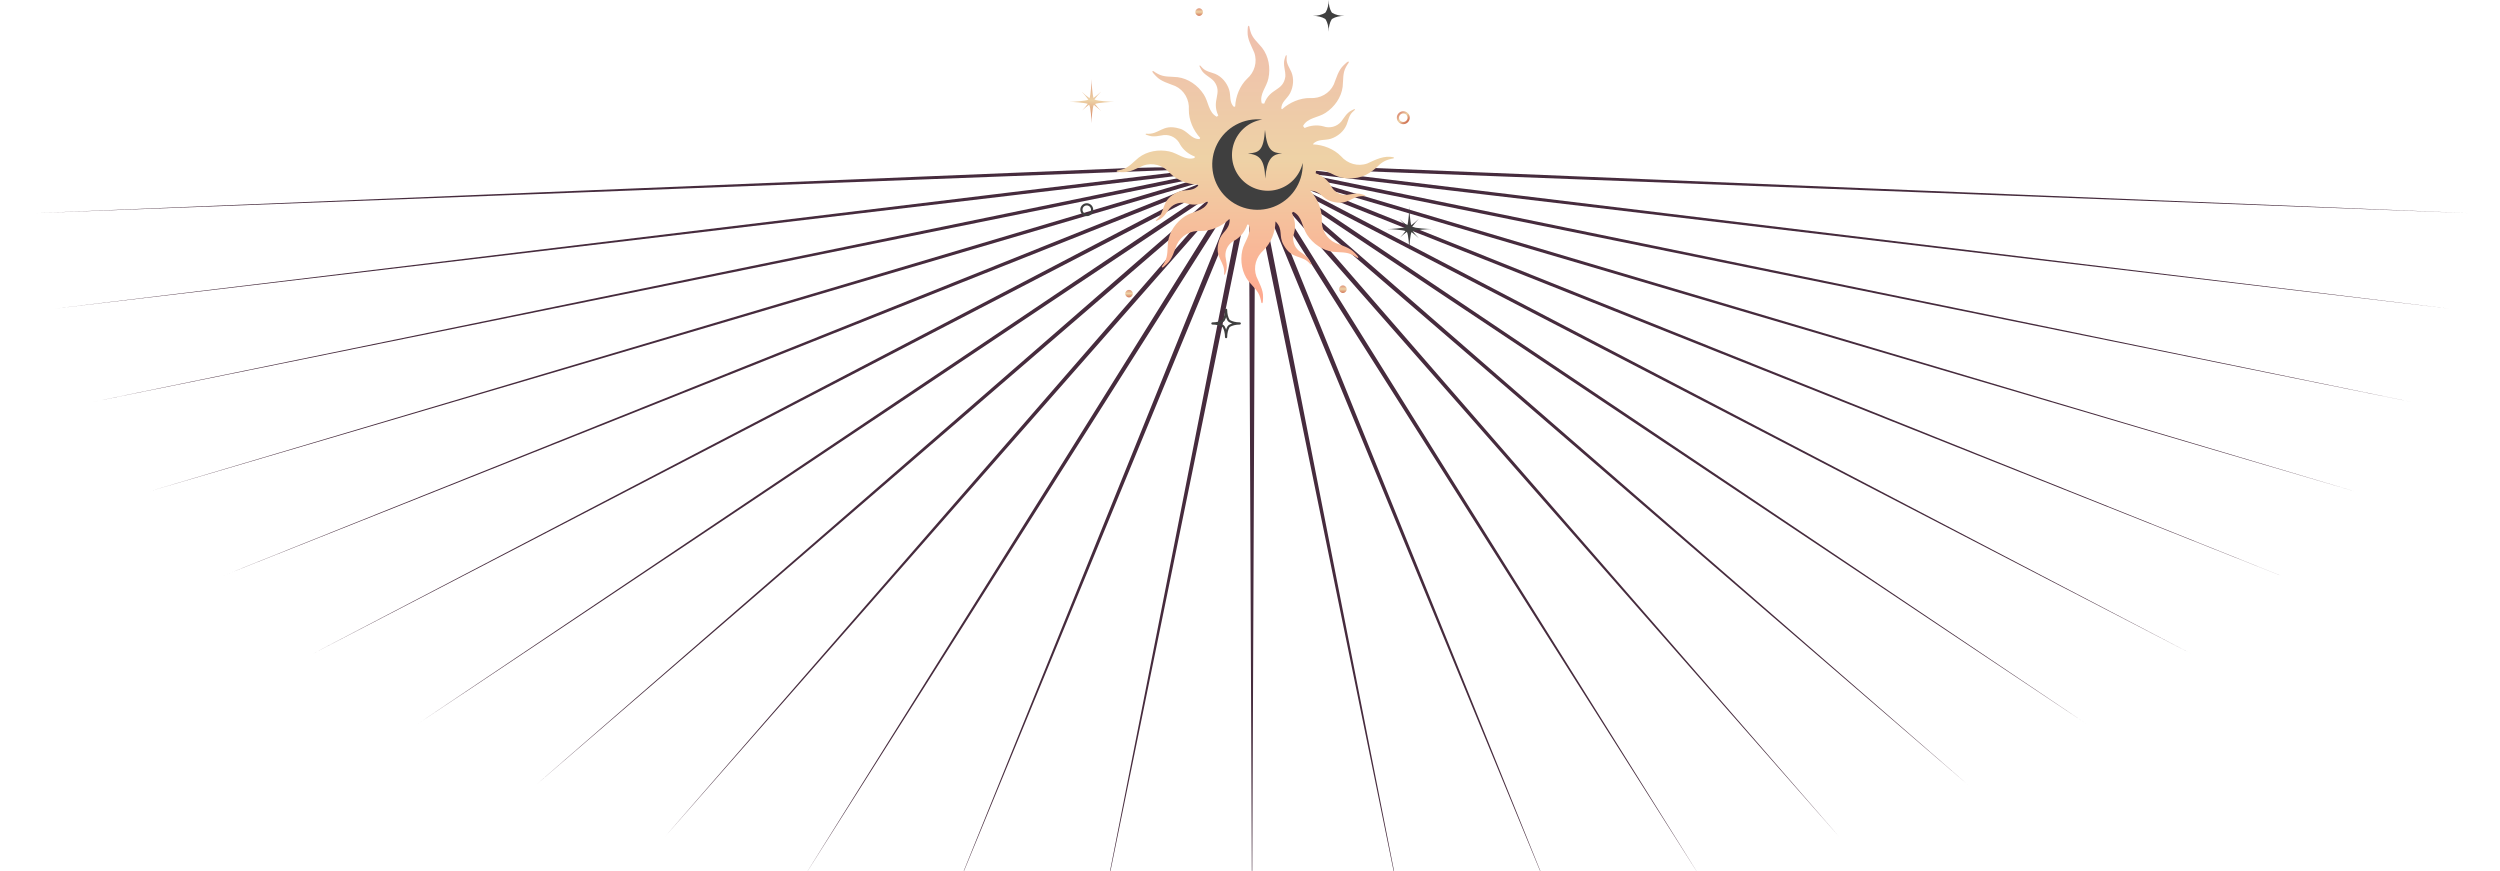 <?xml version="1.0" encoding="UTF-8"?> <svg xmlns="http://www.w3.org/2000/svg" width="1300" height="453" viewBox="0 0 1300 453" fill="none"> <g clip-path="url(#clip0_3401_1056)"> <mask id="mask0_3401_1056" style="mask-type:alpha" maskUnits="userSpaceOnUse" x="-87" y="87" width="1475" height="366"> <rect x="-87" y="87" width="1474.91" height="366" fill="#DE9B77"></rect> </mask> <g mask="url(#mask0_3401_1056)"> <path d="M651.06 -312.934L652.652 69.871L730.505 -309.79L655.811 70.122L808.698 -300.407L658.895 70.62L884.404 -284.934L661.856 71.357L956.431 -263.614L664.646 72.322L1023.64 -236.784L667.222 73.499L1084.98 -204.867L669.543 74.871L1139.47 -168.367L671.573 76.414L1186.26 -127.858L673.279 78.105L1224.61 -83.979L674.634 79.917L1253.91 -37.423L675.618 81.822L1273.71 11.075L676.215 83.789L1283.68 60.752L676.415 85.788L1283.68 110.824L676.215 87.787L1273.71 160.501L675.618 89.755L1253.91 209L674.634 91.659L1224.61 255.556L673.279 93.472L1186.26 299.434L671.573 95.163L1139.47 339.943L669.543 96.706L1084.98 376.444L667.222 98.077L1023.64 408.361L664.646 99.254L956.431 435.191L661.856 100.219L884.404 456.51L658.895 100.957L808.698 471.984L655.811 101.455L730.505 481.366L652.652 101.706L651.06 484.51L649.468 101.706L571.615 481.366L646.309 101.455L493.422 471.984L643.225 100.957L417.716 456.51L640.264 100.219L345.689 435.191L637.474 99.254L278.479 408.361L634.898 98.077L217.144 376.444L632.577 96.706L162.652 339.943L630.547 95.163L115.863 299.434L628.841 93.472L77.514 255.556L627.486 91.659L48.211 209L626.502 89.755L28.414 160.501L625.905 87.787L18.438 110.824L625.705 85.788L18.438 60.752L625.905 83.789L28.414 11.075L626.502 81.822L48.211 -37.423L627.486 79.917L77.514 -83.979L628.841 78.105L115.863 -127.858L630.547 76.414L162.652 -168.367L632.577 74.871L217.144 -204.867L634.898 73.499L278.479 -236.784L637.474 72.322L345.689 -263.614L640.264 71.357L417.716 -284.934L643.225 70.62L493.422 -300.407L646.309 70.122L571.615 -309.79L649.468 69.871L651.06 -312.934Z" fill="#462B3D"></path> </g> <path d="M724.608 81.758C719.675 80.734 715.336 82.996 711.048 84.988C706.153 86.776 700.72 85.164 697.337 81.249C693.667 77.479 688.094 75.28 682.825 75.088L682.765 74.919C685.162 72.138 688.826 73.153 692.043 72.148C695.612 70.985 698.798 68.34 700.234 64.856C701.126 62.578 701.431 60.162 703.199 58.374C703.613 57.931 704.057 57.519 704.528 57.139C704.965 56.102 702.891 57.434 702.565 57.576C700.249 58.792 698.933 61.261 697.425 63.231C696.304 64.54 694.812 65.476 693.146 65.915C691.48 66.355 689.72 66.276 688.1 65.691C685.011 64.827 681.323 65.204 678.388 66.574C678.128 66.219 677.858 65.867 677.581 65.522C679.944 61.088 685.401 61.283 689.297 58.672C693.934 55.659 697.466 50.676 698.182 45.163C698.584 41.578 698.097 38.021 699.938 34.795C700.356 34.007 700.831 33.251 701.358 32.533C701.588 30.89 699.137 33.579 698.732 33.902C695.904 36.513 694.962 40.535 693.57 43.928C691.371 48.641 686.391 51.358 681.229 50.981C676.02 50.909 670.569 53.259 666.717 56.784L666.311 56.593C666.114 53.083 669.422 51.302 670.88 48.392C672.582 45.046 672.963 40.924 671.508 37.446C670.528 35.206 669.035 33.28 669.023 30.764C669.001 30.159 669.023 29.553 669.089 28.951C668.665 27.911 668.146 30.321 668.011 30.651C667.003 33.682 668.602 36.815 668.379 39.834C667.235 47.623 660.43 45.546 657.382 53.9C656.971 53.84 656.553 53.79 656.126 53.746C654.712 48.98 658.693 45.282 659.582 40.711C660.728 35.3 659.704 29.281 656.317 24.882C654.068 22.055 651.209 19.893 650.232 16.315C649.971 15.461 649.772 14.589 649.638 13.707C648.667 12.34 648.793 16.048 648.749 16.535C648.589 20.386 650.772 23.89 652.186 27.273C653.974 32.171 652.365 37.603 648.447 40.987C644.718 44.616 642.525 50.127 642.289 55.342C642.079 55.414 641.871 55.49 641.661 55.568C639.072 53.234 640.156 49.646 639.129 46.58C637.966 43.014 635.321 39.825 631.836 38.392C629.559 37.5 627.143 37.195 625.355 35.426C624.912 35.012 624.5 34.567 624.12 34.094C623.083 33.66 624.416 35.734 624.557 36.058C625.99 38.914 629.336 40.001 631.312 42.291C636.025 48.622 629.703 51.968 633.511 60.086C633.241 60.294 632.974 60.504 632.71 60.715C628.311 58.349 628.5 52.904 625.892 49.021C622.876 44.38 617.896 40.852 612.382 40.136C608.798 39.734 605.241 40.221 602.015 38.38C601.226 37.96 600.469 37.484 599.749 36.956C598.106 36.73 600.799 39.181 601.122 39.586C603.733 42.414 607.751 43.356 611.148 44.748C615.86 46.947 618.575 51.927 618.198 57.089C618.132 62.336 620.504 67.831 624.086 71.689C623.985 71.899 623.888 72.11 623.793 72.317C619.285 72.474 617.529 67.774 613.162 66.819C604.295 64.196 602.897 70.247 595.957 69.518C594.898 69.933 597.321 70.46 597.651 70.596C600.145 71.375 602.825 70.558 605.291 70.222C607.009 70.089 608.726 70.483 610.214 71.35C611.703 72.217 612.892 73.516 613.624 75.076C615.223 77.928 618.163 80.275 621.268 81.381C621.236 81.629 621.208 81.884 621.183 82.135C616.329 83.672 612.574 79.653 607.927 78.72C602.517 77.573 596.498 78.598 592.102 81.984C589.275 84.234 587.11 87.093 583.531 88.07C582.678 88.329 581.808 88.528 580.927 88.664C579.557 89.635 583.267 89.509 583.754 89.553C587.606 89.713 591.109 87.53 594.493 86.116C599.388 84.325 604.82 85.937 608.207 89.855C611.914 93.647 617.56 95.89 622.886 96.01C622.948 96.189 623.014 96.365 623.08 96.544C619.543 100.213 615.568 97.87 611.358 100.405C603.215 104.844 606.532 110.085 601.1 114.48C600.645 115.52 602.737 114.188 603.058 114.043C605.373 112.831 606.69 110.358 608.198 108.388C609.318 107.08 610.811 106.144 612.477 105.704C614.142 105.265 615.902 105.343 617.522 105.928C620.809 106.871 624.667 106.334 627.746 104.825C627.872 104.989 628.004 105.14 628.135 105.312C625.801 109.95 620.256 109.789 616.244 112.425C611.606 115.442 608.075 120.421 607.362 125.935C606.957 129.52 607.444 133.076 605.606 136.303C605.185 137.091 604.709 137.848 604.182 138.568C603.953 140.212 606.404 137.519 606.809 137.195C609.637 134.585 610.579 130.566 611.971 127.17C614.17 122.457 619.15 119.743 624.312 120.12C629.653 120.173 635.308 117.741 639.144 113.987L639.459 114.131C639.377 119.843 635.245 120.293 633.835 125.442C631.211 134.305 637.262 135.703 636.53 142.646C636.945 143.705 637.473 141.283 637.608 140.953C638.387 138.44 637.573 135.778 637.237 133.312C637.105 131.595 637.498 129.878 638.365 128.389C639.232 126.901 640.532 125.712 642.091 124.98C645.142 123.274 647.524 120.091 648.611 116.764L649.314 116.846C650.986 121.81 646.945 125.643 645.956 130.375C644.806 135.785 645.833 141.801 649.22 146.2C651.466 149.027 654.329 151.189 655.306 154.767C655.565 155.622 655.763 156.493 655.9 157.375C656.867 158.745 656.745 155.035 656.789 154.548C656.946 150.696 654.765 147.193 653.348 143.809C651.561 138.911 653.172 133.482 657.087 130.095C660.908 126.353 663.179 120.638 663.239 115.262L663.368 115.219C667.408 119.444 664.737 122.495 667.421 127.245C671.86 135.389 677.1 132.071 681.496 137.503C682.536 137.959 681.204 135.866 681.059 135.543C679.846 133.227 677.374 131.911 675.404 130.403C674.095 129.282 673.159 127.79 672.72 126.124C672.28 124.458 672.359 122.698 672.944 121.078C673.886 117.741 673.333 113.83 671.772 110.71C672.023 110.522 672.271 110.33 672.516 110.135C677.176 112.466 677.019 118.021 679.661 122.049C682.674 126.686 687.657 130.217 693.171 130.931C696.752 131.336 700.309 130.846 703.539 132.687C704.326 133.107 705.081 133.583 705.801 134.11C707.444 134.34 704.755 131.889 704.431 131.48C701.82 128.653 697.799 127.71 694.405 126.319C689.693 124.119 686.975 119.143 687.352 113.978C687.412 108.668 684.999 103.075 681.307 99.211L681.329 99.164C686.648 99.123 687.56 103.481 692.47 104.747C701.339 107.37 702.734 101.316 709.678 102.048C710.733 101.633 708.314 101.106 707.984 100.97C705.487 100.191 702.81 101.008 700.344 101.341C698.626 101.474 696.909 101.08 695.421 100.213C693.932 99.346 692.743 98.046 692.011 96.487C690.371 93.559 687.343 91.212 684.157 90.1C684.217 89.71 684.267 89.317 684.314 88.922C687.981 87.797 690.884 89.597 694.217 91.184C696.396 92.157 698.744 92.697 701.129 92.773C708.233 92.968 712.754 90.216 717.579 85.39C718.875 84.296 720.379 83.474 722 82.974C722.854 82.715 723.725 82.516 724.608 82.38C724.666 82.352 724.715 82.308 724.75 82.253C724.784 82.198 724.803 82.134 724.803 82.069C724.803 82.004 724.784 81.941 724.75 81.886C724.715 81.831 724.666 81.787 724.608 81.758Z" fill="url(#paint0_linear_3401_1056)"></path> <path d="M677.395 84.731C676.64 88.028 675.001 91.056 672.655 93.492C670.308 95.927 667.342 97.677 664.076 98.554C660.81 99.431 657.366 99.402 654.115 98.47C650.864 97.538 647.929 95.738 645.624 93.263C643.318 90.788 641.731 87.733 641.031 84.424C640.332 81.115 640.547 77.678 641.653 74.482C642.76 71.286 644.716 68.452 647.312 66.284C649.907 64.116 653.044 62.696 656.386 62.176C651.653 61.671 646.878 62.613 642.691 64.878C638.504 67.144 635.103 70.625 632.937 74.864C630.771 79.103 629.941 83.899 630.558 88.619C631.174 93.339 633.208 97.761 636.39 101.301C639.572 104.841 643.753 107.333 648.381 108.447C653.009 109.561 657.866 109.246 662.311 107.542C666.755 105.838 670.579 102.826 673.276 98.904C675.973 94.981 677.417 90.333 677.417 85.573C677.417 85.29 677.405 85.011 677.395 84.731Z" fill="#3F3F3F"></path> <path d="M657.798 67.553C657.025 78.427 654.781 79.372 648.891 79.847C654.781 80.378 657.622 82.743 657.901 92.847C658.778 82.743 661.461 80.082 666.698 79.847C661.357 79.413 658.85 78.235 657.798 67.553Z" fill="#3F3F3F"></path> <path d="M682.648 8.244C685.162 8.244 687.402 8.822 688.916 9.733C689.117 9.854 689.285 10.023 689.406 10.223C690.317 11.735 690.892 13.994 690.892 16.507C690.892 13.994 691.471 11.75 692.382 10.223C692.503 10.023 692.671 9.854 692.872 9.733C694.383 8.822 696.642 8.244 699.14 8.244C696.626 8.244 694.383 7.666 692.872 6.755C692.671 6.634 692.503 6.466 692.382 6.265C691.471 4.754 690.892 2.495 690.892 0C690.892 2.513 690.317 4.754 689.406 6.265C689.285 6.466 689.117 6.634 688.916 6.755C687.402 7.666 685.146 8.244 682.648 8.244Z" fill="#3F3F3F"></path> <path d="M630.461 168.202C632.622 168.202 634.545 168.699 635.862 169.484C636.035 169.588 636.18 169.733 636.286 169.905C637.068 171.209 637.568 173.144 637.568 175.306C637.568 173.144 638.064 171.222 638.849 169.905C638.953 169.733 639.098 169.588 639.27 169.484C640.574 168.699 642.51 168.202 644.671 168.202C642.51 168.202 640.587 167.703 639.27 166.921C639.098 166.815 638.954 166.67 638.849 166.496C638.064 165.193 637.568 163.257 637.568 161.096C637.568 163.257 637.068 165.18 636.286 166.496C636.179 166.669 636.034 166.814 635.862 166.921C634.558 167.703 632.622 168.202 630.461 168.202Z" stroke="#3F3F3F" stroke-width="1.147" stroke-linecap="round" stroke-linejoin="round"></path> <path d="M721.188 119.112C723.047 119.112 729.042 119.508 730.874 120.145C729.989 121.345 729.027 122.487 727.996 123.564C729.111 122.493 730.297 121.499 731.546 120.588C731.576 120.623 731.603 120.66 731.628 120.698C732.357 121.908 732.822 128.179 732.822 130.187C732.822 128.179 733.283 121.908 734.012 120.698C735.33 121.691 736.588 122.759 737.782 123.897C736.664 122.729 735.615 121.496 734.641 120.205C736.296 119.536 742.781 119.115 744.694 119.115C742.687 119.115 735.637 118.653 734.427 117.924L734.364 117.874C735.412 116.436 736.558 115.071 737.792 113.79C736.553 114.979 735.24 116.089 733.861 117.114C733.233 115.188 732.844 109.102 732.844 107.258C732.844 109.143 732.435 115.448 731.785 117.233C730.373 116.211 729.035 115.092 727.779 113.884C729.01 115.161 730.146 116.526 731.178 117.968C729.783 118.675 723.179 119.118 721.209 119.118L721.188 119.112Z" fill="#3F3F3F"></path> <path d="M555.953 52.961C557.813 52.961 563.808 53.36 565.643 53.998C564.756 55.196 563.795 56.337 562.765 57.413C563.878 56.343 565.063 55.35 566.312 54.441C566.342 54.475 566.371 54.511 566.397 54.548C567.125 55.758 567.587 62.029 567.587 64.036C567.587 62.029 568.049 55.758 568.781 54.548C570.099 55.54 571.357 56.608 572.551 57.746C571.435 56.577 570.386 55.346 569.409 54.058C571.068 53.386 577.55 52.965 579.463 52.965C577.452 52.965 570.405 52.503 569.193 51.774C569.171 51.774 569.152 51.739 569.13 51.724C570.181 50.287 571.327 48.922 572.561 47.639C571.32 48.828 570.006 49.938 568.627 50.963C567.999 49.037 567.609 42.952 567.609 41.107C567.609 42.992 567.204 49.298 566.554 51.083C565.142 50.061 563.803 48.942 562.548 47.733C563.778 49.011 564.914 50.376 565.947 51.818C564.552 52.525 557.948 52.968 555.975 52.968L555.953 52.961Z" fill="url(#paint1_linear_3401_1056)"></path> <path d="M565.115 111.824C566.654 111.824 567.902 110.576 567.902 109.037C567.902 107.498 566.654 106.25 565.115 106.25C563.576 106.25 562.328 107.498 562.328 109.037C562.328 110.576 563.576 111.824 565.115 111.824Z" stroke="#3F3F3F" stroke-width="1.147" stroke-linecap="round" stroke-linejoin="round"></path> <path d="M731.677 63.179C732.766 62.091 732.766 60.327 731.677 59.238C730.589 58.15 728.825 58.15 727.736 59.238C726.648 60.327 726.648 62.091 727.736 63.179C728.824 64.268 730.589 64.268 731.677 63.179Z" stroke="url(#paint2_linear_3401_1056)" stroke-width="1.147" stroke-linecap="round" stroke-linejoin="round"></path> <path d="M623.548 8.25C624.636 8.25 625.518 7.368 625.518 6.28C625.518 5.193 624.636 4.311 623.548 4.311C622.46 4.311 621.578 5.193 621.578 6.28C621.578 7.368 622.46 8.25 623.548 8.25Z" fill="url(#paint3_linear_3401_1056)"></path> <path d="M587.095 154.668C588.183 154.668 589.065 153.786 589.065 152.698C589.065 151.61 588.183 150.729 587.095 150.729C586.007 150.729 585.125 151.61 585.125 152.698C585.125 153.786 586.007 154.668 587.095 154.668Z" fill="url(#paint4_linear_3401_1056)"></path> <path d="M698.306 152.352C699.394 152.352 700.276 151.47 700.276 150.382C700.276 149.294 699.394 148.412 698.306 148.412C697.218 148.412 696.336 149.294 696.336 150.382C696.336 151.47 697.218 152.352 698.306 152.352Z" fill="url(#paint5_linear_3401_1056)"></path> </g> <defs> <linearGradient id="paint0_linear_3401_1056" x1="652.714" y1="13.406" x2="652.714" y2="157.677" gradientUnits="userSpaceOnUse"> <stop stop-color="#EFBEAD"></stop> <stop offset="0.479" stop-color="#EED2A6"></stop> <stop offset="1" stop-color="#FFA88F"></stop> </linearGradient> <linearGradient id="paint1_linear_3401_1056" x1="567.708" y1="41.107" x2="567.708" y2="64.036" gradientUnits="userSpaceOnUse"> <stop stop-color="#DE957B"></stop> <stop offset="0.479" stop-color="#EED2A6"></stop> <stop offset="1" stop-color="#D27859"></stop> </linearGradient> <linearGradient id="paint2_linear_3401_1056" x1="727.736" y1="59.238" x2="731.677" y2="63.179" gradientUnits="userSpaceOnUse"> <stop stop-color="#DE957B"></stop> <stop offset="0.479" stop-color="#EED2A6"></stop> <stop offset="1" stop-color="#D27859"></stop> </linearGradient> <linearGradient id="paint3_linear_3401_1056" x1="623.548" y1="4.311" x2="623.548" y2="8.25" gradientUnits="userSpaceOnUse"> <stop stop-color="#DE957B"></stop> <stop offset="0.479" stop-color="#EED2A6"></stop> <stop offset="1" stop-color="#D27859"></stop> </linearGradient> <linearGradient id="paint4_linear_3401_1056" x1="587.095" y1="150.729" x2="587.095" y2="154.668" gradientUnits="userSpaceOnUse"> <stop stop-color="#DE957B"></stop> <stop offset="0.479" stop-color="#EED2A6"></stop> <stop offset="1" stop-color="#D27859"></stop> </linearGradient> <linearGradient id="paint5_linear_3401_1056" x1="698.306" y1="148.412" x2="698.306" y2="152.352" gradientUnits="userSpaceOnUse"> <stop stop-color="#DE957B"></stop> <stop offset="0.479" stop-color="#EED2A6"></stop> <stop offset="1" stop-color="#D27859"></stop> </linearGradient> <clipPath id="clip0_3401_1056"> <rect width="1300" height="453" fill="white"></rect> </clipPath> </defs> </svg> 